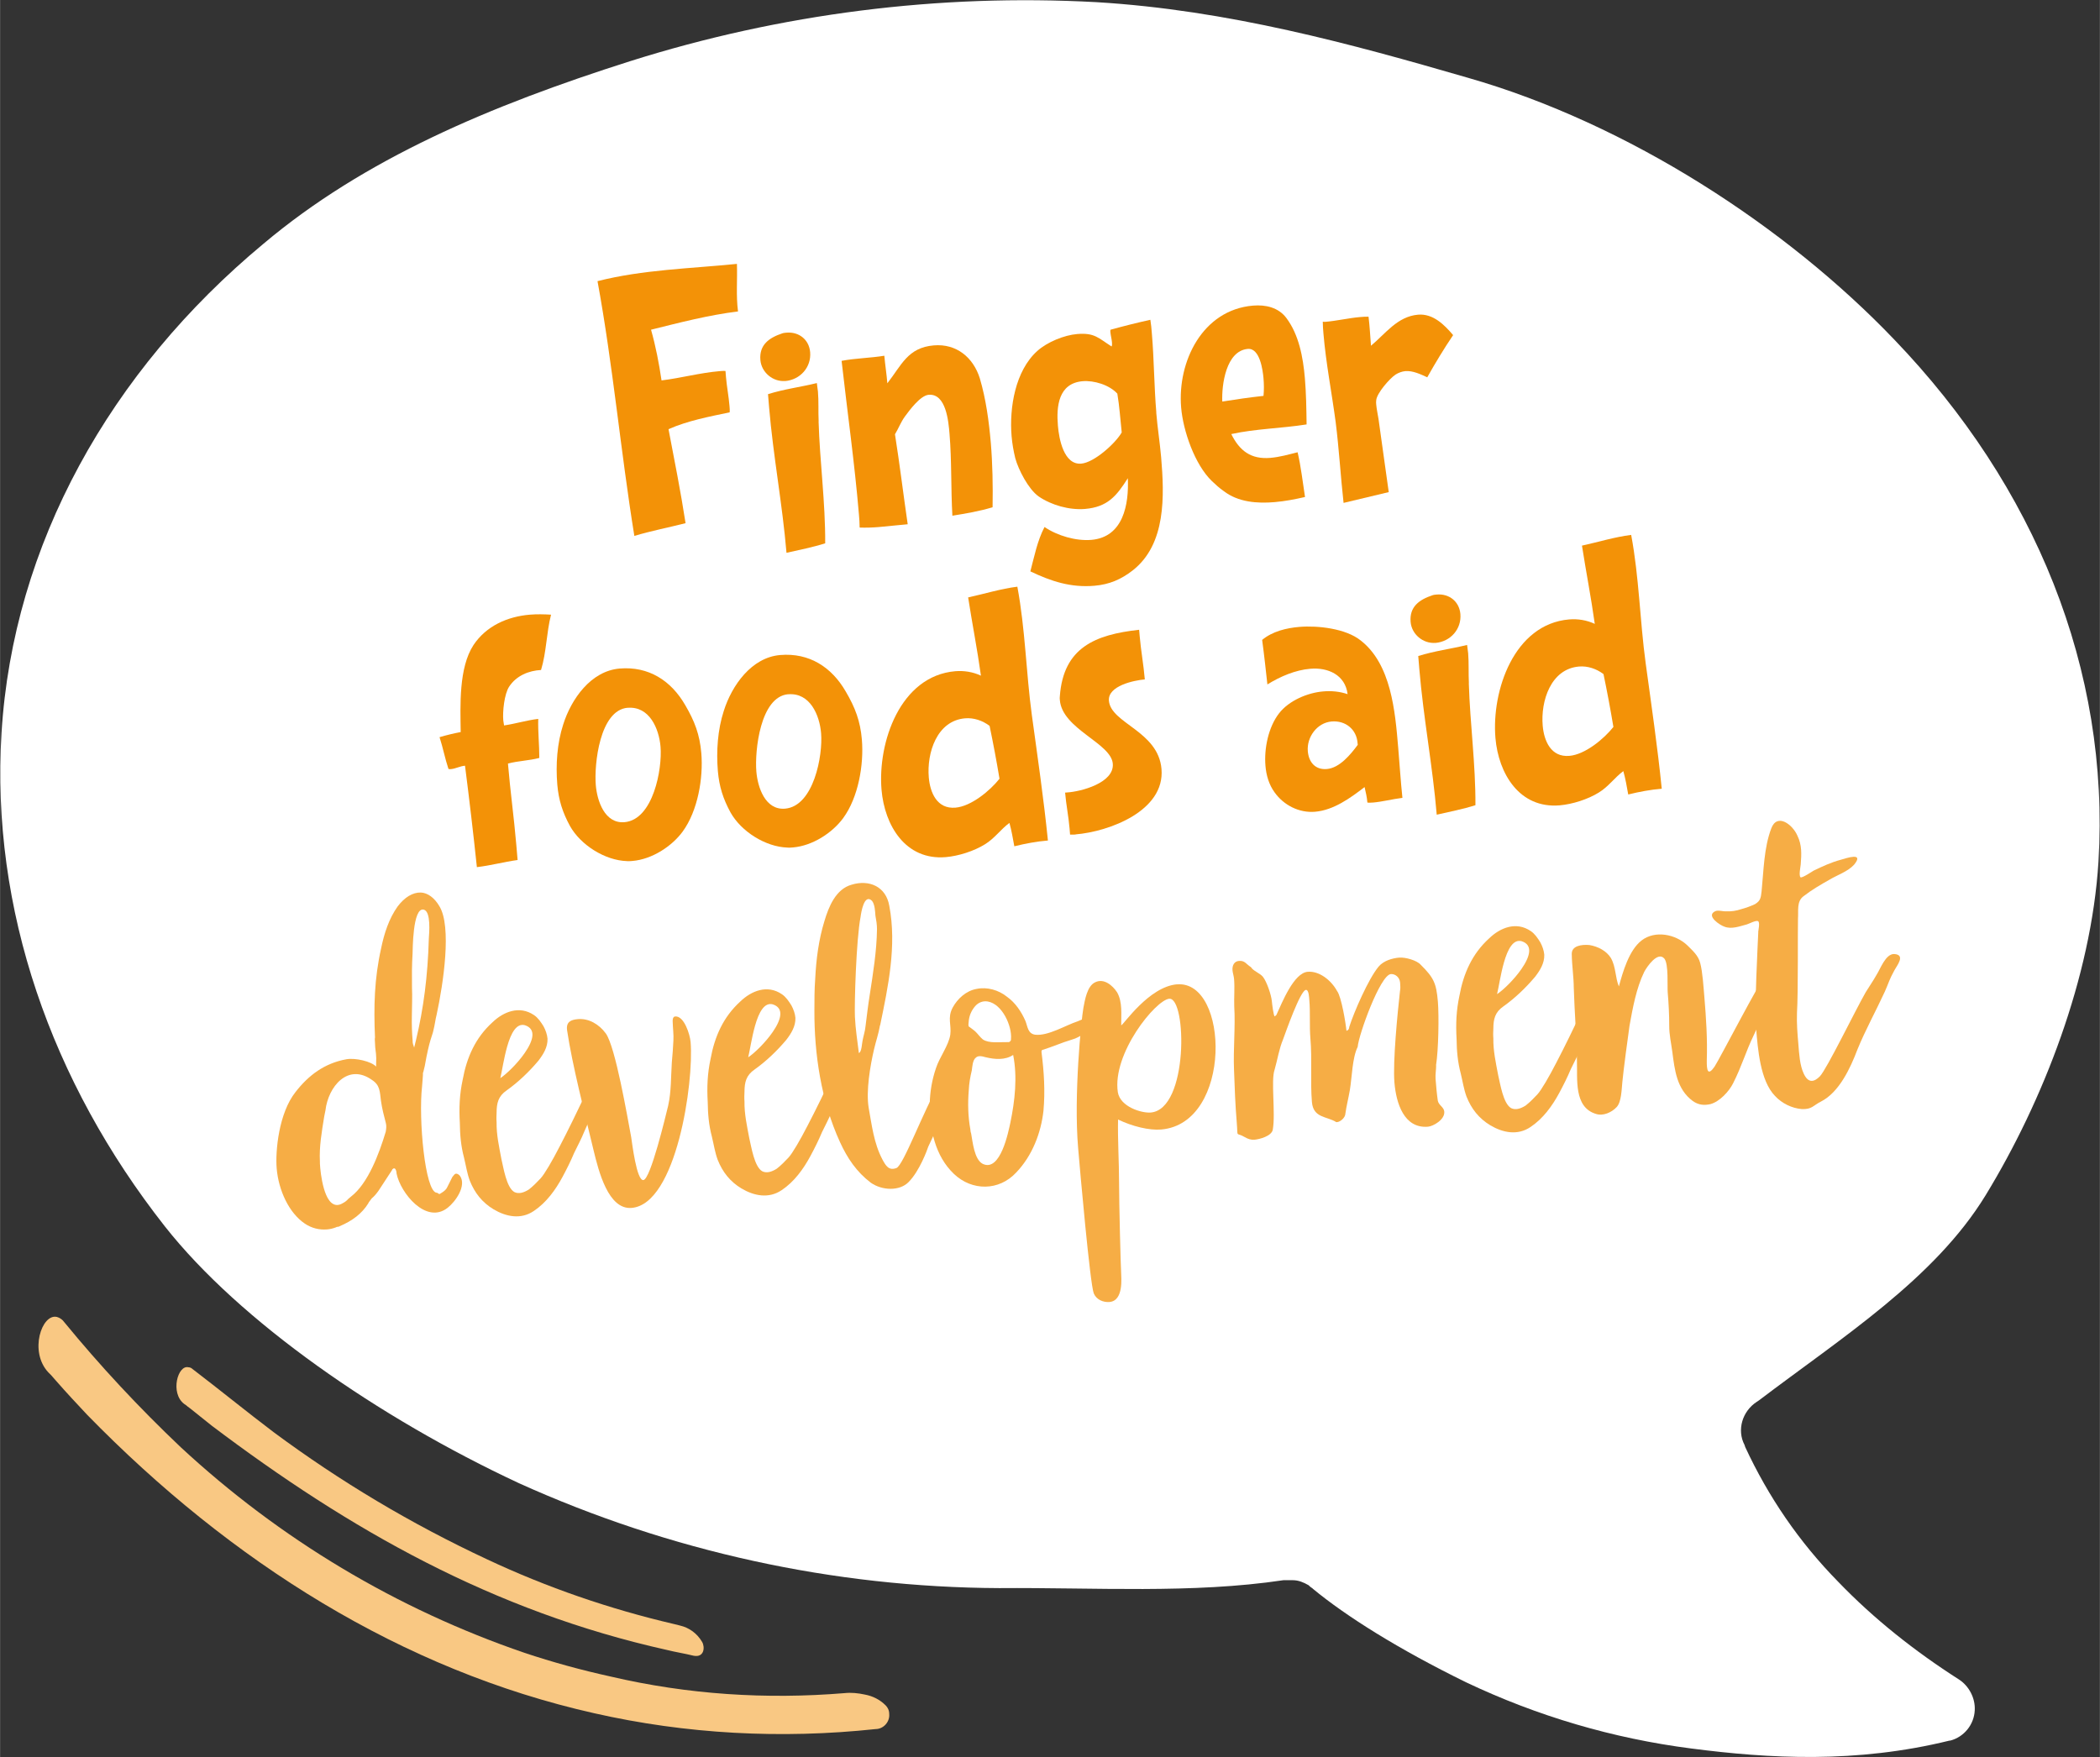 <?xml version="1.0" encoding="UTF-8"?>
<svg xmlns="http://www.w3.org/2000/svg" id="a" data-name="Layer 1" width="102.98mm" height="86.18mm" viewBox="0 0 291.9 244.3">
  <rect x="0" y="0" width="291.9" height="244.3" fill="#333333" stroke="none"/>
  <defs>
    <style>
      .b {
        fill: #f9c883;
      }

      .c {
        fill: #f6ad45;
      }

      .d {
        fill: #fff;
      }

      .e {
        fill: #f39207;
      }
    </style>
  </defs>
  <path class="d" d="m178.4,219.7c-12.7,1.9-26.2,1-39.5,1.1-23-.1-45.8-5.1-66.8-14.6-19.5-9.1-38.8-22.5-49.2-35.7C7.1,150.4-1.3,126.4.2,101.9c1.6-26.2,15.1-50.3,36.4-68,14-11.8,31.5-19.2,51-25.4C108.5,1.9,130.5-.9,152.4.3c18.3,1.1,35.4,5.8,51.6,10.5,22.4,6.4,44.4,20.8,59.3,36.4,19.6,20.4,30,45.9,28.4,72.6-1,16.1-7.7,33.3-15.7,46.4-7.1,11.6-19.9,19.7-31.5,28.5l-.3.2c-2,1.3-2.8,3.9-1.7,6l.1.3c3.2,6.9,7.5,13.2,12.9,18.7,5,5.2,10.7,9.7,16.8,13.6,1.4.9,2.3,2.6,2.2,4.3-.1,2-1.5,3.7-3.4,4.2h-.1c-13,3.2-25.1,2.5-35.9,1.1-10.9-1.4-21.4-4.5-31.3-9.2-9.4-4.6-16.7-9.2-21.3-13l-.1-.1c-.2-.1-.4-.3-.5-.4-.7-.4-1.4-.7-2.2-.7h-1.3Z"></path>
  <path class="b" d="m82.6,238.2c12.8,2.9,26,3.6,39.1,2.2,1.1,0,2-1,1.9-2.1,0-.5-.2-.9-.5-1.2-.8-.8-1.8-1.3-2.9-1.5-.9-.2-1.9-.3-2.8-.2-10.9.9-21.8.2-32.5-2.3-4.1-.9-8.1-2-12-3.3-17.8-6.1-34-15.8-47.8-28.6-5.8-5.5-11.2-11.3-16.2-17.4-.2-.3-.6-.6-1-.7-2.1-.5-3.9,4.8-1.2,7.7l.4.4h0l.7.8c1.4,1.6,2.8,3.1,4.3,4.7,20,20.5,43.8,35.5,70.5,41.5"></path>
  <path class="b" d="m92.7,229.4c1.2.3,2.5.5,3.7.8,1.5.3,1.6-1.2,1.2-1.9-.7-1.2-1.8-2-3.1-2.3h0l-.8-.2c-9-2.1-17.7-5.1-26-9-10.5-4.9-20.4-10.8-29.7-17.7-3.7-2.8-7.5-5.9-11.3-8.8-.1-.1-.3-.2-.5-.2-1.5-.4-2.6,3.6-.6,5.1.6.4.1.1.8.6l3,2.4c19.2,14.5,39.1,25.8,63.3,31.2"></path>
  <g>
    <path class="e" d="m102.58,43.3c-4.08.5-8.11,1.55-12.09,2.54.66,2.33,1.1,4.64,1.46,7.05,2.72-.33,5.35-1.06,8.08-1.29.25-.02.56-.05.81-.02.02.25.05.55.07.86.11,1.31.38,2.66.49,4.03.02.25.05.55.02.86-2.85.6-5.8,1.15-8.5,2.34.83,4.35,1.7,8.71,2.37,13.07-2.39.61-4.79,1.07-7.12,1.77-1.91-11.79-2.96-23.65-5.12-35.42,6.27-1.6,12.92-1.75,19.38-2.4.08,2.18-.14,4.38.15,6.6Z"></path>
    <path class="e" d="m109.14,52.97c-1.72.14-3.3-1.2-3.45-2.91-.18-2.12,1.21-3.1,3.04-3.71.2-.07.4-.08.6-.1,1.72-.14,3.13.96,3.28,2.72.17,2.07-1.36,3.83-3.48,4.01Zm4.64,5.61c.17,5.63.95,11.26.92,16.96-1.73.55-3.58.91-5.38,1.32-.57-6.77-1.85-13.47-2.42-20.24-.05-.61-.1-1.21-.15-1.82,2.23-.7,4.54-.99,6.79-1.54.03.4.11.75.15,1.16.12,1.36.03,2.74.1,4.16Z"></path>
    <path class="e" d="m137.98,70.52c-1.83.56-3.74.88-5.6,1.18-.22-3.8-.08-7.62-.4-11.41-.14-1.67-.47-5.61-2.9-5.4-1.16.1-2.67,2.16-3.31,3.03-.55.76-.88,1.65-1.37,2.46.66,4.17,1.16,8.34,1.77,12.51-1.36.11-2.72.28-4.04.39-.86.07-1.77.1-2.64.07,0-.61-.05-1.22-.1-1.82-.6-7.12-1.61-14.26-2.41-21.36,1.95-.37,3.99-.39,5.94-.71.11,1.26.32,2.57.42,3.83,1.97-2.51,2.83-4.97,6.47-5.27,3.13-.26,5.48,1.67,6.39,4.6.85,2.88,1.26,5.94,1.52,8.92.25,2.98.3,5.98.25,8.98Z"></path>
    <path class="e" d="m160.72,57.37c.17,2.07.5,4.13.68,6.2.45,5.35.71,12.09-3.96,15.74-1.62,1.26-3.24,1.95-5.31,2.13-3.28.28-6-.61-8.91-2,.54-2.03.96-4.25,1.97-6.17,1.78,1.22,4.39,1.97,6.51,1.79,4.44-.38,5.23-4.92,5.07-8.57-1.57,2.47-2.81,4-5.95,4.27-2.17.18-4.67-.52-6.45-1.74-1.41-1-2.8-3.68-3.25-5.32-.24-1-.42-2-.51-3.06-.33-3.94.5-9.09,3.58-11.85,1.37-1.23,3.73-2.2,5.55-2.35,2.42-.2,2.95.57,4.77,1.73.09-.16.07-.41.05-.61-.04-.45-.18-.95-.22-1.41,0-.1-.02-.2.03-.31,1.84-.51,3.68-.97,5.53-1.38.1.6.16,1.26.21,1.92.31,3.64.31,7.35.62,10.98Zm-5.41-2.64c-1.12-1.23-3.26-1.86-4.82-1.73-3.38.29-3.67,3.51-3.44,6.19.15,1.82.82,5.47,3.24,5.27,1.82-.15,4.79-2.85,5.63-4.34-.2-1.81-.31-3.64-.61-5.39Z"></path>
    <path class="e" d="m181.61,59.01c-3.46.55-7.02.59-10.46,1.34,1.16,2.34,2.74,3.53,5.42,3.31,1.31-.11,2.55-.47,3.8-.78.48,2.04.7,4.11,1.03,6.22-1.4.32-2.8.59-4.21.71-2.42.21-5.08.02-7.1-1.54-.59-.41-1.15-.92-1.64-1.39-2.38-2.29-4-6.99-4.27-10.22-.54-6.41,2.98-13.58,9.99-14.17,1.77-.15,3.53.26,4.62,1.7,1.77,2.34,2.34,5.5,2.59,8.38.18,2.12.21,4.25.24,6.44Zm-8.16-10.5c-3.03.26-3.65,4.99-3.55,7.32,1.91-.31,3.82-.58,5.73-.79.08-.82.07-1.63,0-2.44-.1-1.16-.51-4.23-2.18-4.09Z"></path>
    <path class="e" d="m198.4,52.46c-.95-.43-2.01-.95-3.07-.86-.45.04-.95.23-1.33.47-.82.53-2.63,2.61-2.7,3.58-.03.21-.02.41,0,.61.06.66.22,1.35.32,2.01.49,3.37.92,6.74,1.42,10.15l-6.28,1.5c-.42-3.78-.63-7.52-1.1-11.25-.55-4.12-1.35-8.18-1.7-12.32-.04-.51-.09-1.06-.09-1.62l.31.02c1.67-.14,3.26-.53,4.88-.67.4-.03.76-.06,1.17-.05.17,1.36.23,2.68.34,4.04,2.04-1.7,3.67-4.07,6.55-4.32,2.07-.17,3.62,1.37,4.87,2.84-1.31,1.94-2.47,3.87-3.58,5.84Z"></path>
    <path class="e" d="m75.2,93.15c-1.72.09-3.44.8-4.43,2.31-.68,1.02-.93,3.49-.82,4.7.02.25.09.45.11.7,1.61-.24,3.14-.72,4.75-.91-.05,1.83.15,3.6.15,5.43-1.39.37-2.92.4-4.36.78.31,3.74.84,7.51,1.16,11.29l.18,2.12c-1.91.26-3.75.77-5.66.99-.5-4.74-1.05-9.42-1.65-14.1-.71.06-1.29.41-1.94.47-.15.01-.2.02-.36-.02-.48-1.43-.76-2.94-1.24-4.42.99-.29,1.94-.52,2.94-.71-.05-3.66-.29-8.93,1.78-12.1,1.76-2.64,4.7-3.96,7.83-4.22.96-.08,1.98-.06,2.95,0-.65,2.55-.63,5.19-1.39,7.69Z"></path>
    <path class="e" d="m94.9,115.6c-1.55,2.11-4.3,3.87-6.98,4.1-.25.02-.56.05-.81.02-3.01-.1-6.39-2.21-7.89-4.88-1.03-1.9-1.57-3.58-1.76-5.75-.23-2.78-.03-5.74.82-8.36,1.12-3.55,3.85-7.44,7.84-7.78,4.04-.34,7.16,1.68,9.12,5.08,1.31,2.23,2.02,4.1,2.24,6.68.29,3.48-.49,8.03-2.59,10.9Zm-7.66-17.2c-3.89.33-4.67,7.87-4.43,10.75.18,2.17,1.22,5.39,3.99,5.16,3.99-.34,5.27-7.41,5.01-10.49-.21-2.52-1.55-5.67-4.58-5.41Z"></path>
    <path class="e" d="m117.22,113.72c-1.55,2.11-4.3,3.87-6.98,4.1-.25.02-.56.05-.81.02-3.01-.1-6.39-2.21-7.89-4.88-1.03-1.9-1.57-3.58-1.76-5.75-.23-2.78-.03-5.74.82-8.36,1.12-3.55,3.85-7.44,7.84-7.78,4.04-.34,7.16,1.68,9.12,5.08,1.31,2.23,2.02,4.1,2.24,6.68.29,3.48-.49,8.03-2.59,10.9Zm-7.66-17.2c-3.89.33-4.67,7.87-4.43,10.75.18,2.17,1.22,5.39,3.99,5.16,3.99-.34,5.27-7.41,5.01-10.49-.21-2.53-1.55-5.67-4.58-5.41Z"></path>
    <path class="e" d="m140.99,117.66c-.2-1.1-.39-2.21-.68-3.25-1.24.92-2.06,2.16-3.41,2.98-1.5.94-3.68,1.63-5.44,1.78-5.61.47-8.51-4.42-8.93-9.37-.55-6.56,2.58-15.83,10.26-16.48,1.21-.1,2.45.1,3.56.62-.51-3.67-1.22-7.27-1.78-10.88,2.3-.5,4.53-1.2,6.84-1.49,1.11,5.91,1.21,11.95,2.02,17.88.79,5.78,1.64,11.56,2.23,17.41-1.57.13-3.12.42-4.66.8Zm-3.45-16.75c-.98-.73-2.18-1.14-3.39-1.04-3.94.33-5.34,4.82-5.05,8.21.18,2.12,1.14,4.43,3.71,4.21,2.17-.18,4.79-2.34,6.12-4.02-.41-2.46-.87-4.91-1.38-7.36Z"></path>
    <path class="e" d="m149.5,116.03c-.25.02-.51,0-.76.01-.03-.3-.05-.56-.07-.86-.14-1.67-.48-3.32-.62-4.98l.25-.02c1.92-.11,6.6-1.32,6.38-4-.24-2.88-7.02-4.8-7.36-8.84-.02-.2-.03-.35,0-.56.5-6.75,4.92-8.55,11.02-9.22.03.3.05.61.08.91.17,1.97.54,3.97.71,5.99-1.51.13-5.16.89-4.99,2.96.27,3.18,6.86,4.2,7.31,9.5.49,5.81-7.25,8.7-11.95,9.09Z"></path>
    <path class="e" d="m190.78,111.58c-.25.02-.45.04-.71,0-.06-.76-.23-1.46-.39-2.15-2,1.54-4.31,3.21-6.88,3.43-2.22.19-4.35-.91-5.62-2.68-.8-1.1-1.17-2.39-1.28-3.71-.2-2.42.41-5.37,1.88-7.28,1.38-1.79,3.98-2.88,6.15-3.06,1.16-.1,2.29.01,3.39.38-.33-2.67-2.71-3.74-5.18-3.53-2.07.17-4.18,1.07-5.97,2.18-.23-2.07-.45-4.13-.73-6.19,1.43-1.19,3.37-1.66,5.19-1.81,2.53-.21,6.43.22,8.5,1.88,4.25,3.3,4.8,9.87,5.22,14.87.2,2.32.34,4.65.59,7.02-1.41.17-2.75.54-4.17.66Zm-5.68-11.27c-2.02.17-3.48,2.17-3.31,4.14.13,1.51,1.03,2.61,2.65,2.47,1.77-.15,3.29-2.01,4.29-3.36l-.02-.2c-.12-1.97-1.7-3.21-3.61-3.05Z"></path>
    <path class="e" d="m199.53,89.38c-1.72.14-3.31-1.2-3.45-2.91-.18-2.12,1.21-3.1,3.04-3.71.2-.07.4-.08.6-.1,1.72-.14,3.13.96,3.28,2.72.17,2.07-1.36,3.83-3.48,4.01Zm4.64,5.61c.17,5.63.95,11.26.92,16.96-1.73.55-3.58.91-5.38,1.32-.57-6.77-1.85-13.47-2.42-20.24-.05-.61-.1-1.21-.15-1.82,2.23-.7,4.54-.99,6.79-1.54.03.4.12.75.15,1.16.11,1.36.03,2.74.1,4.16Z"></path>
    <path class="e" d="m226.33,110.46c-.19-1.1-.39-2.21-.68-3.25-1.24.92-2.06,2.16-3.41,2.98-1.5.94-3.68,1.63-5.44,1.78-5.6.47-8.51-4.42-8.93-9.37-.55-6.56,2.58-15.83,10.25-16.48,1.21-.1,2.45.1,3.56.62-.51-3.67-1.22-7.27-1.78-10.88,2.3-.5,4.53-1.2,6.84-1.49,1.11,5.91,1.21,11.95,2.02,17.88.79,5.78,1.64,11.56,2.23,17.41-1.57.13-3.12.42-4.66.8Zm-3.45-16.75c-.98-.73-2.18-1.14-3.39-1.04-3.94.33-5.34,4.82-5.05,8.21.18,2.12,1.14,4.43,3.71,4.21,2.17-.18,4.79-2.34,6.12-4.02-.41-2.46-.87-4.91-1.38-7.36Z"></path>
    <path class="c" d="m58.79,149.08c0,.59-.08,1.19-.13,1.97-.51,4.49.4,14.62,2.02,14.78.3.03.26.27.49.14.45-.28.79-.48.99-.91l.71-1.42c.22-.26.32-.44.5-.46.18-.01.37.09.56.31.94,1.34-.59,3.55-1.7,4.42-3,2.39-6.58-2.06-7.11-4.74,0-.12-.03-.41-.17-.64-.13-.11-.19-.1-.19-.1,0,0-.06,0-.23.14l-.05.12-1.89,2.89c-.32.44-.59.76-.92,1.03l-.43.57-.05.12c-.89,1.44-2.23,2.44-4,3.19-.11.07-.23.08-.29.08-.12,0-.17.07-.23.08-.4.15-.81.25-1.22.28-1.06.09-2.15-.17-3.09-.81-2.2-1.48-3.65-4.62-3.91-7.68-.2-2.42.3-7.68,2.61-10.6,1.82-2.35,4.05-4.02,7.09-4.57,1.23-.22,3.47.3,4.12,1.02l.02-1.19c-.03-1.01-.15-1.11-.17-2.06-.06-.77,0-.77,0-.77-.19-4.32-.1-8.18.85-12.42.42-2.05,1.08-4.12,2.3-5.83.96-1.27,2.09-1.96,3.22-1.93.95.04,1.9.73,2.59,1.92,1.72,2.82.55,10.69-.39,15.05-.18.67-.24,1.38-.46,2.23-.12.66-.55,1.23-1.19,4.91l-.22.91Zm-5.16,7.08c-.26-.99-.53-2.03-.68-3.09-.17-1.29-.12-2.19-1.25-2.92-3.35-2.39-6.09.93-6.47,4.23l-.17.84c-.35,2.17-.71,4.21-.6,6.28-.04.24.25,5.08,1.86,5.9.37.21.84.17,1.3-.11.28-.14.56-.34.78-.6l.39-.33c2.34-1.8,3.89-5.91,4.82-9.01.08-.42.11-.84.02-1.19Zm3.72-11.47c-.03.36.11.64.2.93v.06s.14-.54.14-.54c0-.06.04-.18.04-.18l.09-.36c1.05-4.42,1.63-8.86,1.78-14.09.05-.78.33-3.77-.7-4.04-1.58-.4-1.53,5.83-1.56,6.12-.1,1.61-.1,3.09-.08,4.69.06,1.36-.01,2.67-.02,4.04-.02,1.13.01,2.25.11,3.37Z"></path>
    <path class="c" d="m83.41,152.46c-.56,1.12-1.7,3.76-2.2,4.87-.39.98-.96,2.04-1.41,2.97-.49,1.17-1.05,2.28-1.62,3.34-.97,1.8-2.25,3.57-3.99,4.73-1.8,1.22-3.85.8-5.6-.24-1.56-.94-2.62-2.27-3.3-3.99-.38-1.04-.53-2.09-.8-3.2-.43-1.62-.56-3.16-.58-4.82-.12-2.07-.04-3.97.39-5.97.57-3.13,1.76-5.84,4.13-8,1.54-1.49,3.77-2.39,5.79-1.02.56.37.97.99,1.32,1.55.28.51.51,1.14.56,1.73.04,1.18-.59,2.19-1.28,3.08-1.29,1.53-2.78,2.96-4.4,4.11-1.18.81-1.39,1.78-1.4,3.08-.02.42-.04.89,0,1.36-.03,1.72.35,3.41.67,5.11.27,1.1.69,3.98,1.81,4.59.62.3,1.31.07,1.99-.35.61-.47,1.1-.98,1.65-1.56.54-.58,1.63-2.45,2.65-4.44,1.02-1.93,2.79-5.58,3.19-6.44.36-.62.72-1.31,1.02-1.99l.19-.55.36-.68c.38-.45.83-.66,1.37.06.27.39.2.93.06,1.42-.14.43-.35.8-.55,1.23Zm-13.86-2.57c.84-.55,2.38-2.04,3.38-3.49,1.22-1.76,1.62-3.34.03-3.86-1.16-.32-1.93,1.05-2.48,3-.46,1.64-.72,3.44-.94,4.35Z"></path>
    <path class="c" d="m92.88,153.68c.43-1.93.37-4.01.5-5.98.09-1.02.18-2.03.22-3.04.05-.83-.08-1.71-.1-2.6-.02-.24,0-.71.35-.74,1.24-.1,2.05,2.5,2.14,3.56.47,5.6-1.96,22.54-8.2,23.06-3.24.27-4.58-5.07-5.31-8.1-1.19-5-2.95-11.8-3.66-16.6-.16-1.17.53-1.47,1.53-1.55,1.47-.12,2.91.7,3.85,1.99,1.34,1.84,3,11.62,3.53,14.42.13.82.75,6.05,1.69,5.97,1-.08,3.1-8.92,3.46-10.38Z"></path>
    <path class="c" d="m117.87,149.56c-.56,1.12-1.7,3.76-2.2,4.87-.39.98-.96,2.04-1.41,2.97-.49,1.17-1.05,2.28-1.62,3.34-.97,1.8-2.25,3.57-3.99,4.73-1.8,1.22-3.85.8-5.6-.24-1.56-.94-2.62-2.27-3.3-3.99-.38-1.04-.53-2.09-.8-3.2-.43-1.62-.56-3.16-.58-4.82-.12-2.07-.04-3.97.39-5.97.57-3.13,1.76-5.84,4.13-8,1.54-1.49,3.77-2.4,5.79-1.02.56.37.97.99,1.32,1.55.28.51.51,1.14.56,1.73.04,1.18-.59,2.19-1.28,3.08-1.29,1.53-2.78,2.96-4.4,4.11-1.18.81-1.39,1.78-1.4,3.08-.02.42-.04.89,0,1.37-.03,1.72.35,3.41.67,5.11.27,1.1.69,3.98,1.81,4.59.62.3,1.31.07,1.99-.35.61-.47,1.1-.98,1.65-1.56.54-.58,1.63-2.45,2.65-4.44,1.02-1.93,2.79-5.58,3.19-6.44.36-.62.72-1.31,1.02-1.98l.19-.55.36-.68c.38-.45.83-.66,1.37.06.27.39.2.93.06,1.42-.14.43-.35.8-.55,1.23Zm-13.86-2.57c.84-.55,2.38-2.04,3.38-3.49,1.22-1.76,1.62-3.34.03-3.86-1.16-.32-1.93,1.05-2.48,3-.46,1.64-.72,3.44-.94,4.35Z"></path>
    <path class="c" d="m122.32,142.54c-.2,1.2-.58,2.25-.84,3.39-.52,2.24-1.12,5.73-.74,8.07.44,2.4.71,4.92,1.91,7.2.49.91.9,1.58,1.94,1.2.98-.32,3.77-8.03,6.01-11.78.31-.5.91-1.92,1.61-2.03,1.05-.21.67,1.6.53,2.09-.41,1.46-.84,2.03-1.29,2.96-.46.93-.81,2.38-1.26,3.31l-1.16,2.47c-.14.43-1.2,3.37-2.73,4.92-1.25,1.29-3.7,1.2-5.27.09-1.97-1.5-3.25-3.4-4.27-5.63-2.62-5.71-3.59-12.28-3.56-18.33,0-1.42,0-2.91.11-4.34.13-2.74.49-5.5,1.28-8.06.6-2.01,1.58-4.46,3.79-5.07,2.43-.74,4.77.25,5.23,2.94,1.06,5.55-.17,11.29-1.27,16.6Zm-2.43,2.16c.12-.66.36-1.34.42-2.05.18-1.44.35-2.88.58-4.32.46-3,.97-6.07,1.01-9.16,0-.59-.1-1.24-.22-1.88-.04-.53-.07-1.54-.47-2.04-1.1-1.09-1.52,1.67-1.59,2.21-.62,3.2-.87,12.18-.79,13.89s.34,3.35.55,5.06c.4-.15.42-1.34.51-1.7Z"></path>
    <path class="c" d="m144.92,145.97c-.06,0-.11.07-.11.07-.05.06-.04.18-.04.24.35,2.76.52,5.42.27,8.17-.34,3.05-1.55,6.24-3.79,8.57-2.39,2.58-6.13,2.59-8.65.2-2.64-2.51-3.38-6.24-3.37-9.68.03-1.72.31-3.41.88-5.06.47-1.46,1.75-3.12,1.98-4.62.18-1.38-.43-2.34.33-3.77.67-1.24,1.88-2.35,3.34-2.6,1.46-.3,3.04.16,4.18,1.07,1.2.85,2.02,2.08,2.6,3.4.31.8.33,1.75,1.35,1.9,1.8.2,4.22-1.31,5.9-1.86.86-.31,2.22-1.14,3.15-.68.62.3.9.81.29,1.4-.5.4-1.84.69-2.52,1.04-.8.36-.9.55-1.77.8-1.39.41-2.65.99-4.03,1.41Zm-4.09.7c-1.12.75-2.56.63-3.83.32-.49-.14-1.03-.27-1.36.06-.45.33-.49,1.29-.56,1.77-.22.91-.38,1.81-.42,2.77-.15,1.79-.11,3.63.22,5.44.02.24.04.41.11.58.21,1.11.42,3.58,1.6,4.2,2.48,1.21,3.59-4.52,3.85-5.72.63-3.02,1-6.37.39-9.41Zm-6.21-3.99s.95.69,1.02.8c.33.33.59.72.98,1.04.88.58,2.34.34,3.41.37.12-.01.24.04.35-.09.11-.07.16-.19.15-.37.15-1.73-1.18-4.83-3.23-5.19-.72-.12-1.35.17-1.78.68-.54.64-.83,1.38-.88,2.21-.04.18-.03.36-.01.54Z"></path>
    <path class="c" d="m163.61,136.86c7.25-.61,7.74,19.34-2.21,20.18-1.65.14-4.01-.43-5.99-1.39-.06,2.79.14,5.92.14,8.71,0,2.91.23,11.85.29,12.61,0,.59.39,3.88-1.62,4.05-.88.07-1.81-.32-2.18-1.18-.52-1.26-1.94-17.34-2.18-20.23-.63-7.42.45-17.9.73-19.47.21-1.08.51-3.07,1.66-3.58,1.2-.58,2.41.45,3.03,1.41.77,1.36.55,3.04.57,4.58.29-.02,3.82-5.37,7.77-5.7Zm-8.23,15c.35,2.05,3.33,2.92,4.57,2.82,5.3-.45,5-16.03,2.58-15.82-1.88.16-7.96,7.61-7.15,13Z"></path>
    <path class="c" d="m199.63,148.12c0,.65-.13,1.26-.08,1.91.08,1,.17,2.06.31,3,.11.64.85.88.9,1.53.09,1.12-1.55,2.03-2.26,2.09-3.36.28-4.43-3.3-4.67-6.13-.24-2.89.43-9.65.77-12.7.08-.42.05-.78.02-1.19-.06-.77-.7-1.25-1.29-1.2-1.47.12-4.46,8.39-4.61,10.12-.76,1.55-.78,4.16-1.09,6.03-.2,1.14-.47,2.18-.62,3.26-.01.54-.68,1.13-1.15,1.17h-.12c-1.32-.83-3.19-.55-3.38-2.79-.24-2.89.04-5.88-.21-8.82-.15-1.77,0-3.62-.15-5.33-.03-.35-.06-1.48-.48-1.44-.77.06-2.82,5.93-3.16,6.85-.59,1.42-.77,2.79-1.19,4.25-.53,1.47.15,6.04-.25,8.33-.16.9-1.85,1.34-2.55,1.4-.47.04-.9-.1-1.34-.36-1.31-.78-.93.26-1.12-2.04-.2-2.36-.3-4.96-.38-7.33-.12-2.9.21-5.95.03-8.84-.04-1.18.08-2.5-.02-3.74-.04-.47-.19-.88-.22-1.23-.06-.71.25-1.27.9-1.32.83-.07.99.45,1.67.87.28.51,1.26.84,1.66,1.34.53.67,1.16,2.51,1.24,3.4.03.35.24,2.12.41,2.1l.22-.2c.8-1.73,2.41-5.84,4.36-6,1.59-.13,3.24,1.15,4.08,2.68.6.78,1.21,4.53,1.3,5.53.23-.08.34-.21.38-.45v-.06c.65-2.07,2.69-6.75,4.09-8.42.7-.83,1.92-1.17,2.86-1.25.88-.07,2.47.39,2.99.99,1.81,1.8,2.17,2.55,2.39,5.14.16,1.94.09,6.7-.26,8.86Z"></path>
    <path class="c" d="m221.97,140.78c-.56,1.11-1.7,3.76-2.2,4.87-.39.98-.96,2.04-1.41,2.97-.49,1.17-1.05,2.28-1.62,3.34-.97,1.8-2.25,3.57-3.99,4.73-1.8,1.22-3.85.8-5.6-.24-1.56-.94-2.62-2.27-3.3-3.99-.38-1.04-.53-2.09-.8-3.2-.43-1.62-.56-3.16-.58-4.82-.12-2.07-.04-3.97.39-5.97.57-3.13,1.76-5.84,4.13-8,1.54-1.49,3.77-2.4,5.79-1.02.56.37.97.99,1.32,1.55.28.51.51,1.14.56,1.73.04,1.18-.59,2.19-1.28,3.08-1.29,1.53-2.78,2.96-4.4,4.11-1.18.81-1.39,1.78-1.4,3.08-.02.42-.04.89,0,1.37-.03,1.72.35,3.41.67,5.11.27,1.1.69,3.98,1.81,4.59.62.3,1.31.07,1.99-.35.61-.47,1.1-.98,1.65-1.56.54-.58,1.63-2.45,2.65-4.44,1.02-1.93,2.79-5.58,3.19-6.44.36-.62.72-1.31,1.02-1.99l.19-.55.36-.68c.38-.45.83-.66,1.37.06.27.39.2.93.06,1.42-.14.43-.35.8-.55,1.23Zm-13.86-2.57c.84-.55,2.38-2.04,3.38-3.49,1.22-1.76,1.62-3.34.03-3.86-1.16-.32-1.93,1.05-2.48,3-.46,1.64-.72,3.44-.94,4.35Z"></path>
    <path class="c" d="m228.18,130.76c1.89-1.46,4.73-.87,6.34.65.71.71,1.54,1.41,1.81,2.46.34,1.22.47,3.46.58,4.7.25,2.95.44,5.9.34,8.93-.01,1.25.12,2.18,1.08.8.74-1.13,6.4-12.11,7.17-12.83.28-.26,1.14.85.95,1.4-.27,1.03-.7,2.25-1.03,3.23-.38,1.16-1.08,2.64-1.64,3.82-1.16,2.41-1.65,4.29-2.88,6.71-.56,1.12-1.86,2.53-3.14,2.88-.87.19-1.65.14-2.47-.44-2.22-1.65-2.5-4.3-2.83-6.82-.16-1.23-.44-2.4-.43-3.64,0-1.54-.08-3.08-.21-4.61-.08-.94.14-3.93-.46-4.71-.92-1.11-2.46,1.16-2.81,1.84-1.11,2.29-1.59,5-2.04,7.47-.19,1.26-.88,6.48-1,7.86-.1.96-.12,2.74-.78,3.45-.71.77-1.91,1.29-2.89.96-3.1-.93-2.55-4.89-2.64-7.37-.05-3.44-.34-6.8-.44-10.17-.01-1.54-.26-3.12-.28-4.67-.04-1.18,1.37-1.36,2.45-1.27,1.2.2,2.38.81,3,1.82.7,1.25.58,2.68,1.1,3.94.54-2,1.41-5.04,3.14-6.38Z"></path>
    <path class="c" d="m244.4,129.57c.03-.3.25-1.27,0-1.48s-1.28.35-1.57.43c-.99.26-2.13.71-3.12.32-.61-.19-2.62-1.5-1.31-2.14.4-.21,1.07.03,1.48,0,.78.05,1.48-.07,2.17-.3.64-.17,1.27-.4,1.9-.69.79-.48.81-.9.92-1.8.29-2.87.32-6.02,1.34-8.72.82-2.21,2.98-.55,3.64,1,.64,1.31.57,2.56.46,4-.03.36-.29,1.51-.03,1.78.19.16,1.6-.79,1.82-.92,1.2-.58,2.45-1.16,3.73-1.5.87-.25,3.35-1.11,1.9.67-.87.96-2.37,1.45-3.39,2.07-1.25.7-2.55,1.46-3.66,2.33-.95.73-.67,1.96-.75,3.09-.05,1.55.04,10.32-.14,13.12-.05,1.49.06,2.84.19,4.32.11,1.35.19,2.95.76,4.15.65,1.37,1.46,1.12,2.23.35.98-1.03,4.87-9.07,6.37-11.69.73-1.19.84-1.26,1.52-2.44.53-.82,1.24-2.89,2.43-2.88,1.67.1.37,1.63.02,2.31-.72,1.31-.7,1.54-1.3,2.9-1.25,2.72-2.7,5.33-3.83,8.1-.97,2.57-2.53,5.91-5.03,7.19-1.14.57-1.27,1.12-2.7,1.06-1.38-.12-2.74-.78-3.71-1.82-2.08-2.14-2.39-6.56-2.63-9.39-.25-2.95.24-11.89.3-13.38Z"></path>
  </g>
</svg>
